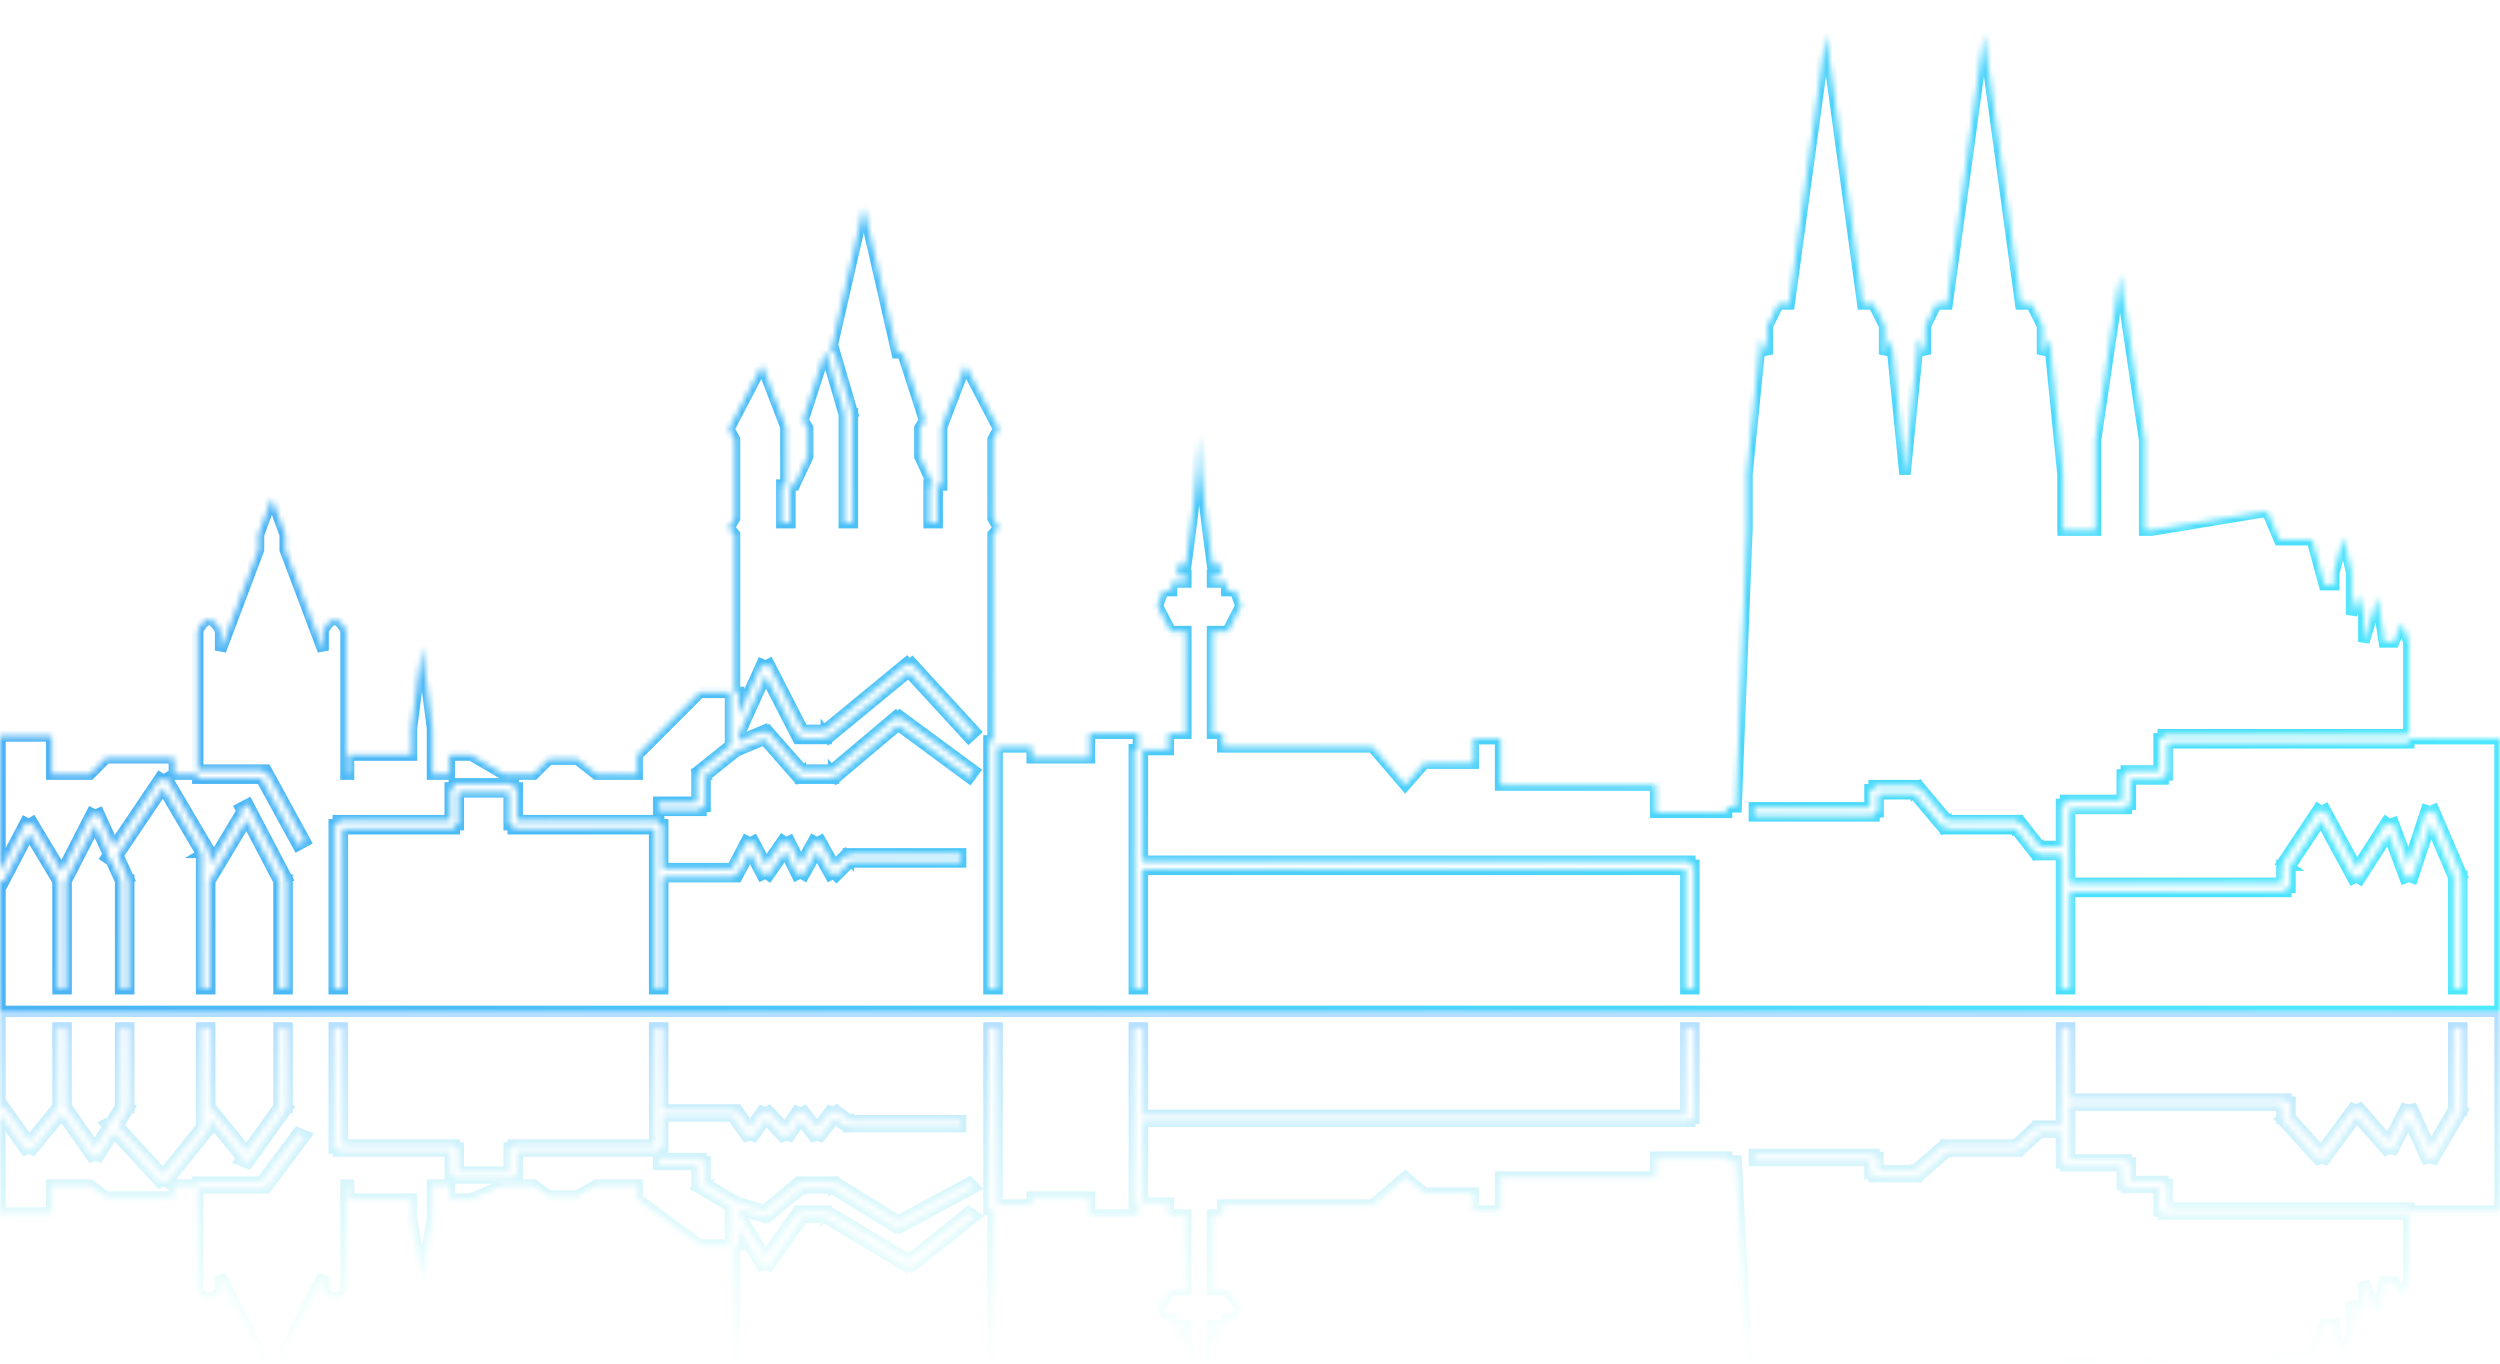 <svg width="440" height="240" viewBox="0 0 440 240" fill="none" xmlns="http://www.w3.org/2000/svg">
<g clip-path="url(#clip0_635_26348)">
<mask id="path-1-inside-1_635_26348" fill="white">
<path d="M423.943 130.019V130.737H381.428V136.393H380.71V137.113H374.946V141.583H374.227V142.304H364.253V155.463H401.606V152.289H402.326L401.727 151.889L407.982 142.483L408.58 142.883L409.214 142.538L414.792 152.824L419.967 144.763L420.571 145.152L421.246 144.899L423.905 152.064L427.02 142.654L427.701 142.883L428.362 142.597L433.224 153.951L432.564 154.235H433.281V174.023H431.845V154.383L427.789 144.909L424.626 154.462L423.943 154.235L423.269 154.484L420.397 146.753L415.343 154.623L414.738 154.235L414.107 154.578L408.519 144.274L403.045 152.506V156.181H402.326V156.902H364.253V174.023H362.815V150.414H358.672V149.694L358.106 150.136L354.758 145.871H342.467V145.152L341.918 145.616L336.947 139.708H330.547V142.883H329.828V143.601H308.763V142.161H329.109V138.988H329.828V138.268H337.282V138.988L337.832 138.525L342.802 144.43H355.106V145.152L355.673 144.708L359.021 148.973H362.815V141.583H363.534V140.865H373.509V136.393H374.227V135.673H379.991V130.019H380.71V129.299H423.943V112.988L422.745 109.629L421.307 112.988H419.63L418.431 105.072L416.034 112.988V108.19L415.077 104.591L413.877 108.19V100.753L412.441 94.518L410.762 100.753V102.912H409.086L406.927 94.996H401.176L399.02 89.959L378.649 93.318H377.451V77.486L373.136 48.219L368.823 77.486V93.318H363.081L363.071 93.077V83.483L360.676 59.494L359.476 62.373V57.336L357.558 53.497H355.641L349.173 6.005V6.003L349.171 6V6.005L342.701 53.497H340.784L338.867 57.336V62.373L337.67 59.494L335.272 83.483L332.876 59.494L331.678 62.373V57.336L329.76 53.497H327.843L321.373 6.005L314.902 53.497H312.985L311.07 57.336V62.373L309.87 59.494L307.473 83.483V93.077L305.556 142.013H303.88V142.974H291.416V138.176H264.096V130.019H259.303V134.336H250.674L247.321 138.176L241.569 131.459H215.208V129.059H213.397V111.148H216.072L218.413 106.629L217.41 103.951H215.905V102.443H213.397V101.272H214.902V99.431H213.397C213.397 99.431 211.064 82.918 211.057 76.7V76.666L211.055 76.683V76.7C211.048 82.918 208.716 99.431 208.716 99.431H207.209V101.272H208.716V102.443H206.208V103.951H204.702L203.699 106.629L206.04 111.148H208.716V129.059H205.62V131.938H201.069V151.569H297.416V152.289H298.133V174.023H296.697V153.009H201.069V174.023H199.63V131.938H200.349V129.059H191.721V133.376H181.657V131.459H175.489V174.023H174.049V130.394H174.769V94.076L175.771 92.904L174.769 91.231V77.339L175.771 75.496L169.919 64.282L165.739 75.161V85.373H164.952V91.997H163.514V85.373H164.233L161.893 80.351V75.329L162.728 73.989L158.883 62.107H157.88L152.025 36.497L146.174 62.107L146.864 61.904L149.999 72.608L149.309 72.812H150.028V91.997H148.59V72.914L145.485 62.309L146.174 62.107H145.171L141.326 73.989L142.161 75.329V80.351L139.82 85.373H139.034V91.997H137.596V85.373H138.315V75.161L134.134 64.282L128.283 75.496L129.284 77.339V91.231L128.283 92.904L129.284 94.076V121.864H130.003V125.927L134.067 116.957L134.723 117.254L135.362 116.925L141.318 128.537H145.158L159.544 116.698L160.002 117.254L160.531 116.767L171.549 128.769L170.491 129.741L159.931 118.242L145.873 129.812L145.417 129.257V129.977H140.88V129.257L140.24 129.585L134.761 118.908L130.003 129.412V130.446L134.445 128.591L134.723 129.257L135.261 128.781L141.205 135.535H146.452L157.592 126.144L158.057 126.694L158.483 126.116L171.447 135.676L170.593 136.835L158.086 127.612L147.176 136.805L146.712 136.255V136.975H140.88V136.255L140.34 136.731L134.524 130.118L129.654 132.153L124.097 136.6V141.907H123.38V142.629H115.924V141.189H122.661V136.255H123.38L122.93 135.693L128.565 131.181V121.864H123.181L112.156 132.897V136.255H104.966L101.612 133.618H96.581L93.945 136.255H88.672L82.921 132.897H79.086V136.255H76.109V128.219L74.269 113.825L72.429 128.219V132.897H61.351V136.255H60.89V110.98C60.89 110.98 59.052 106.629 56.877 110.98V114.495L50.188 96.754V94.075L47.849 87.716L45.507 94.075V96.754L38.819 114.495V110.98C36.646 106.629 34.805 110.98 34.805 110.98V135.535H46.408V136.255L47.038 135.91L53.682 148.051L52.423 148.741L45.982 136.975H34.805V136.255H30.677V133.376H18.692L15.818 136.255H9.107V129.538H0V153.33L4.451 144.819L5.088 145.152L5.704 144.78L10.873 153.406L16.116 143.202L16.755 143.53L17.409 143.229L20.042 148.996L28.15 136.965L28.746 137.365L29.364 137.002L36.818 149.652L36.199 150.017H36.918V152.286L42.39 143.16L43.063 143.564L42.369 142.242L43.642 141.574L50.448 154.549L49.811 154.884H50.53V174.023H49.094V155.061L43.416 144.242L36.918 155.084V174.023H35.479V150.214L28.705 138.714L20.744 150.532L22.594 154.585L21.94 154.884H22.659V174.023H21.221V155.039L19.596 151.483L18.752 150.913L19.1 150.395L16.715 145.178L11.641 155.057V174.023H10.203V155.084L5.129 146.621L0.637 155.217L0 154.884V177.993H440V130.019H423.943ZM169.077 151.711H149.606L147.221 154.095L146.712 153.586L146.086 153.939L143.796 149.864L141.506 153.939L140.88 153.586L140.235 153.905L138.211 149.808L135.313 153.996L134.723 153.586L134.086 153.92L132.003 149.946L129.922 153.92L129.284 153.586V154.305H116.643V174.023H115.207V145.871H90.323V145.152H89.603V139.383H80.67V145.152H79.953V145.871H60.253V174.023H58.815V145.152H59.534V144.43H79.234V138.665H79.953V137.945H90.323V138.665H91.042V144.43H115.924V145.152H116.643V152.866H128.85L131.365 148.061L132.003 148.396L132.639 148.061L134.807 152.202L137.724 147.987L138.315 148.396L138.959 148.076L140.922 152.045L143.17 148.044L143.796 148.396L144.422 148.044L146.876 152.407L148.801 150.483L149.309 150.991V150.273H169.077V151.711Z"/>
</mask>
<path d="M423.943 130.019V130.737H381.428V136.393H380.71V137.113H374.946V141.583H374.227V142.304H364.253V155.463H401.606V152.289H402.326L401.727 151.889L407.982 142.483L408.58 142.883L409.214 142.538L414.792 152.824L419.967 144.763L420.571 145.152L421.246 144.899L423.905 152.064L427.02 142.654L427.701 142.883L428.362 142.597L433.224 153.951L432.564 154.235H433.281V174.023H431.845V154.383L427.789 144.909L424.626 154.462L423.943 154.235L423.269 154.484L420.397 146.753L415.343 154.623L414.738 154.235L414.107 154.578L408.519 144.274L403.045 152.506V156.181H402.326V156.902H364.253V174.023H362.815V150.414H358.672V149.694L358.106 150.136L354.758 145.871H342.467V145.152L341.918 145.616L336.947 139.708H330.547V142.883H329.828V143.601H308.763V142.161H329.109V138.988H329.828V138.268H337.282V138.988L337.832 138.525L342.802 144.43H355.106V145.152L355.673 144.708L359.021 148.973H362.815V141.583H363.534V140.865H373.509V136.393H374.227V135.673H379.991V130.019H380.71V129.299H423.943V112.988L422.745 109.629L421.307 112.988H419.63L418.431 105.072L416.034 112.988V108.19L415.077 104.591L413.877 108.19V100.753L412.441 94.518L410.762 100.753V102.912H409.086L406.927 94.996H401.176L399.02 89.959L378.649 93.318H377.451V77.486L373.136 48.219L368.823 77.486V93.318H363.081L363.071 93.077V83.483L360.676 59.494L359.476 62.373V57.336L357.558 53.497H355.641L349.173 6.005V6.003L349.171 6V6.005L342.701 53.497H340.784L338.867 57.336V62.373L337.67 59.494L335.272 83.483L332.876 59.494L331.678 62.373V57.336L329.76 53.497H327.843L321.373 6.005L314.902 53.497H312.985L311.07 57.336V62.373L309.87 59.494L307.473 83.483V93.077L305.556 142.013H303.88V142.974H291.416V138.176H264.096V130.019H259.303V134.336H250.674L247.321 138.176L241.569 131.459H215.208V129.059H213.397V111.148H216.072L218.413 106.629L217.41 103.951H215.905V102.443H213.397V101.272H214.902V99.431H213.397C213.397 99.431 211.064 82.918 211.057 76.7V76.666L211.055 76.683V76.7C211.048 82.918 208.716 99.431 208.716 99.431H207.209V101.272H208.716V102.443H206.208V103.951H204.702L203.699 106.629L206.04 111.148H208.716V129.059H205.62V131.938H201.069V151.569H297.416V152.289H298.133V174.023H296.697V153.009H201.069V174.023H199.63V131.938H200.349V129.059H191.721V133.376H181.657V131.459H175.489V174.023H174.049V130.394H174.769V94.076L175.771 92.904L174.769 91.231V77.339L175.771 75.496L169.919 64.282L165.739 75.161V85.373H164.952V91.997H163.514V85.373H164.233L161.893 80.351V75.329L162.728 73.989L158.883 62.107H157.88L152.025 36.497L146.174 62.107L146.864 61.904L149.999 72.608L149.309 72.812H150.028V91.997H148.59V72.914L145.485 62.309L146.174 62.107H145.171L141.326 73.989L142.161 75.329V80.351L139.82 85.373H139.034V91.997H137.596V85.373H138.315V75.161L134.134 64.282L128.283 75.496L129.284 77.339V91.231L128.283 92.904L129.284 94.076V121.864H130.003V125.927L134.067 116.957L134.723 117.254L135.362 116.925L141.318 128.537H145.158L159.544 116.698L160.002 117.254L160.531 116.767L171.549 128.769L170.491 129.741L159.931 118.242L145.873 129.812L145.417 129.257V129.977H140.88V129.257L140.24 129.585L134.761 118.908L130.003 129.412V130.446L134.445 128.591L134.723 129.257L135.261 128.781L141.205 135.535H146.452L157.592 126.144L158.057 126.694L158.483 126.116L171.447 135.676L170.593 136.835L158.086 127.612L147.176 136.805L146.712 136.255V136.975H140.88V136.255L140.34 136.731L134.524 130.118L129.654 132.153L124.097 136.6V141.907H123.38V142.629H115.924V141.189H122.661V136.255H123.38L122.93 135.693L128.565 131.181V121.864H123.181L112.156 132.897V136.255H104.966L101.612 133.618H96.581L93.945 136.255H88.672L82.921 132.897H79.086V136.255H76.109V128.219L74.269 113.825L72.429 128.219V132.897H61.351V136.255H60.89V110.98C60.89 110.98 59.052 106.629 56.877 110.98V114.495L50.188 96.754V94.075L47.849 87.716L45.507 94.075V96.754L38.819 114.495V110.98C36.646 106.629 34.805 110.98 34.805 110.98V135.535H46.408V136.255L47.038 135.91L53.682 148.051L52.423 148.741L45.982 136.975H34.805V136.255H30.677V133.376H18.692L15.818 136.255H9.107V129.538H0V153.33L4.451 144.819L5.088 145.152L5.704 144.78L10.873 153.406L16.116 143.202L16.755 143.53L17.409 143.229L20.042 148.996L28.15 136.965L28.746 137.365L29.364 137.002L36.818 149.652L36.199 150.017H36.918V152.286L42.39 143.16L43.063 143.564L42.369 142.242L43.642 141.574L50.448 154.549L49.811 154.884H50.53V174.023H49.094V155.061L43.416 144.242L36.918 155.084V174.023H35.479V150.214L28.705 138.714L20.744 150.532L22.594 154.585L21.94 154.884H22.659V174.023H21.221V155.039L19.596 151.483L18.752 150.913L19.1 150.395L16.715 145.178L11.641 155.057V174.023H10.203V155.084L5.129 146.621L0.637 155.217L0 154.884V177.993H440V130.019H423.943ZM169.077 151.711H149.606L147.221 154.095L146.712 153.586L146.086 153.939L143.796 149.864L141.506 153.939L140.88 153.586L140.235 153.905L138.211 149.808L135.313 153.996L134.723 153.586L134.086 153.92L132.003 149.946L129.922 153.92L129.284 153.586V154.305H116.643V174.023H115.207V145.871H90.323V145.152H89.603V139.383H80.67V145.152H79.953V145.871H60.253V174.023H58.815V145.152H59.534V144.43H79.234V138.665H79.953V137.945H90.323V138.665H91.042V144.43H115.924V145.152H116.643V152.866H128.85L131.365 148.061L132.003 148.396L132.639 148.061L134.807 152.202L137.724 147.987L138.315 148.396L138.959 148.076L140.922 152.045L143.17 148.044L143.796 148.396L144.422 148.044L146.876 152.407L148.801 150.483L149.309 150.991V150.273H169.077V151.711Z" stroke="url(#paint0_linear_635_26348)" stroke-opacity="0.7" stroke-width="2" mask="url(#path-1-inside-1_635_26348)"/>
<g style="mix-blend-mode:multiply" opacity="0.5">
<mask id="path-2-inside-2_635_26348" fill="white">
<path d="M440 213.144V177.995H0V194.927L0.637 194.682L5.129 200.98L10.203 194.781V180.905H11.641V194.799L16.715 202.038L19.1 198.215L18.752 197.835L19.596 197.418L21.221 194.813V180.905H22.659V194.927H21.94L22.594 195.146L20.744 198.116L28.705 206.772L35.479 198.348V180.905H36.918V194.781L43.416 202.724L49.094 194.798V180.905H50.53V194.927H49.811L50.448 195.171L43.642 204.678L42.369 204.189L43.063 203.22L42.39 203.516L36.918 196.829V198.492H36.199L36.818 198.76L29.364 208.028L28.746 207.759L28.15 208.055L20.042 199.239L17.409 203.464L16.755 203.245L16.116 203.486L10.873 196.01L5.704 202.329L5.088 202.056L4.451 202.302L0 196.064V213.496H9.107V208.575H15.818L18.692 210.684H30.677V208.575H34.805V208.047H45.982L52.423 199.428L53.682 199.932L47.038 208.827L46.408 208.575V209.101H34.805V227.089C34.966 227.49 35.244 227.833 35.601 228.074C35.959 228.315 36.38 228.444 36.812 228.444C37.243 228.444 37.664 228.315 38.022 228.074C38.38 227.833 38.657 227.49 38.819 227.089V224.515L45.507 237.513V239.476L47.849 244.134L50.188 239.476V237.513L56.877 224.515V227.089C57.038 227.49 57.316 227.833 57.673 228.074C58.031 228.316 58.452 228.445 58.884 228.445C59.315 228.445 59.736 228.316 60.094 228.074C60.452 227.833 60.729 227.49 60.89 227.089V208.575H61.351V211.035H72.429V214.459L74.269 225.006L76.109 214.459V208.575H79.086V211.035H82.921L88.672 208.575H93.945L96.581 210.507H101.612L104.966 208.575H112.156V211.035L123.181 219.118H128.565V212.29L122.93 208.987L123.38 208.575H122.661V204.959H115.924V203.904H123.38V204.432H124.097V208.321L129.654 211.578L134.524 213.068L140.34 208.227L140.88 208.575V208.047H146.712V208.575L147.176 208.171L158.086 214.907L170.593 208.149L171.447 208.997L158.483 216.001L158.057 215.579L157.592 215.98L146.452 209.101H141.205L135.261 214.049L134.723 213.702L134.445 214.187L130.003 212.828V213.588L134.761 221.282L140.24 213.46L140.88 213.702V213.174H145.417V213.702L145.873 213.295L159.931 221.77L170.491 213.344L171.549 214.059L160.531 222.851L160.002 222.493L159.544 222.902L145.158 214.229H141.318L135.362 222.737L134.723 222.493L134.067 222.712L130.003 216.141V219.118H129.284V239.476L128.283 240.333L129.284 241.559V251.737L128.283 253.086L134.134 261.302L138.315 253.333V245.851H137.596V240.998H139.034V245.851H139.82L142.161 249.529V253.209L141.326 254.189L145.171 262.896H146.174L145.485 262.748L148.59 254.978V240.998H150.028V255.052H149.309L149.999 255.202L146.864 263.044L146.174 262.896L152.025 281.656L157.88 262.896H158.883L162.728 254.189L161.893 253.209V249.529L164.233 245.851H163.514V240.998H164.952V245.851H165.739V253.333L169.919 261.302L175.771 253.086L174.769 251.737V241.559L175.771 240.333L174.769 239.476V212.868H174.049V180.905H175.489V212.086H181.657V210.684H191.721V213.845H200.349V211.738H199.63V180.905H201.069V196.301H296.697V180.905H298.133V196.828H297.416V197.356H201.069V211.738H205.62V213.845H208.716V226.968H206.04L203.699 230.28L204.702 232.241H206.208V233.346H208.716V234.203H207.209V235.552H208.716C209.818 241.053 210.599 246.613 211.055 252.205V252.217L211.057 252.228V252.205C211.513 246.613 212.295 241.053 213.397 235.552H214.902V234.203H213.397V233.346H215.905V232.241H217.41L218.413 230.28L216.072 226.968H213.397V213.845H215.208V212.086H241.569L247.321 207.167L250.674 209.981H259.303V213.144H264.096V207.167H291.416V203.654H303.88V204.357H305.556L307.473 240.207V247.237L309.87 264.81L311.07 262.701V266.391L312.985 269.204H314.902L321.373 303.997L327.843 269.204H329.76L331.678 266.391V262.701L332.876 264.81L335.272 247.237L337.67 264.81L338.867 262.701V266.391L340.784 269.204H342.701L349.171 303.997V304L349.173 303.999V303.997L355.641 269.204H357.558L359.476 266.391V262.701L360.676 264.81L363.071 247.237V240.207L363.081 240.031H368.823V251.628L373.136 273.069L377.451 251.628V240.031H378.649L399.02 242.491L401.176 238.801H406.927L409.086 233.001H410.762V234.582L412.441 239.151L413.877 234.582V229.134L415.077 231.771L416.034 229.134V225.62L418.431 231.42L419.63 225.62H421.307L422.745 228.08L423.943 225.62V213.669H380.71V213.144H379.991V209H374.227V208.472H373.509V205.196H363.534V204.67H362.815V199.256H359.021L355.673 202.381L355.106 202.056V202.584H342.802L337.832 206.911L337.282 206.57V207.098H329.828V206.57H329.109V204.248H308.763V203.191H329.828V203.72H330.547V206.044H336.947L341.918 201.718L342.467 202.056V201.528H354.758L358.106 198.405L358.672 198.73V198.202H362.815V180.905H364.253V193.449H402.326V193.977H403.045V196.668L408.519 202.699L414.107 195.151L414.738 195.401L415.343 195.117L420.397 200.884L423.269 195.218L423.943 195.401L424.626 195.237L427.789 202.233L431.845 195.294V180.905H433.281V195.401H432.564L433.224 195.608L428.362 203.928L427.701 203.72L427.02 203.886L423.905 196.992L421.246 202.241L420.571 202.056L419.967 202.34L414.792 196.437L409.214 203.972L408.58 203.72L407.982 204.012L401.727 197.12L402.326 196.828H401.606V194.505H364.253V204.142H374.227V204.67H374.946V207.946H380.71V208.472H381.428V212.614H423.943V213.144H440ZM169.077 198.304H149.309V197.778L148.801 198.151L146.876 196.742L144.422 199.937L143.796 199.68L143.17 199.937L140.922 197.006L138.959 199.914L138.315 199.68L137.724 199.979L134.807 196.893L132.639 199.925L132.003 199.68L131.365 199.925L128.85 196.404H116.643V202.056H115.924V202.584H91.042V206.809H90.323V207.335H79.953V206.809H79.234V202.584H59.534V202.056H58.815V180.905H60.253V201.528H79.953V202.056H80.67V206.281H89.603V202.056H90.323V201.528H115.207V180.905H116.643V195.351H129.284V195.879L129.922 195.632L132.003 198.546L134.086 195.632L134.723 195.879L135.313 195.576L138.211 198.646L140.235 195.645L140.88 195.879L141.506 195.62L143.796 198.605L146.086 195.62L146.712 195.879L147.221 195.504L149.606 197.251H169.077V198.304Z"/>
</mask>
<path d="M440 213.144V177.995H0V194.927L0.637 194.682L5.129 200.98L10.203 194.781V180.905H11.641V194.799L16.715 202.038L19.1 198.215L18.752 197.835L19.596 197.418L21.221 194.813V180.905H22.659V194.927H21.94L22.594 195.146L20.744 198.116L28.705 206.772L35.479 198.348V180.905H36.918V194.781L43.416 202.724L49.094 194.798V180.905H50.53V194.927H49.811L50.448 195.171L43.642 204.678L42.369 204.189L43.063 203.22L42.39 203.516L36.918 196.829V198.492H36.199L36.818 198.76L29.364 208.028L28.746 207.759L28.15 208.055L20.042 199.239L17.409 203.464L16.755 203.245L16.116 203.486L10.873 196.01L5.704 202.329L5.088 202.056L4.451 202.302L0 196.064V213.496H9.107V208.575H15.818L18.692 210.684H30.677V208.575H34.805V208.047H45.982L52.423 199.428L53.682 199.932L47.038 208.827L46.408 208.575V209.101H34.805V227.089C34.966 227.49 35.244 227.833 35.601 228.074C35.959 228.315 36.38 228.444 36.812 228.444C37.243 228.444 37.664 228.315 38.022 228.074C38.38 227.833 38.657 227.49 38.819 227.089V224.515L45.507 237.513V239.476L47.849 244.134L50.188 239.476V237.513L56.877 224.515V227.089C57.038 227.49 57.316 227.833 57.673 228.074C58.031 228.316 58.452 228.445 58.884 228.445C59.315 228.445 59.736 228.316 60.094 228.074C60.452 227.833 60.729 227.49 60.89 227.089V208.575H61.351V211.035H72.429V214.459L74.269 225.006L76.109 214.459V208.575H79.086V211.035H82.921L88.672 208.575H93.945L96.581 210.507H101.612L104.966 208.575H112.156V211.035L123.181 219.118H128.565V212.29L122.93 208.987L123.38 208.575H122.661V204.959H115.924V203.904H123.38V204.432H124.097V208.321L129.654 211.578L134.524 213.068L140.34 208.227L140.88 208.575V208.047H146.712V208.575L147.176 208.171L158.086 214.907L170.593 208.149L171.447 208.997L158.483 216.001L158.057 215.579L157.592 215.98L146.452 209.101H141.205L135.261 214.049L134.723 213.702L134.445 214.187L130.003 212.828V213.588L134.761 221.282L140.24 213.46L140.88 213.702V213.174H145.417V213.702L145.873 213.295L159.931 221.77L170.491 213.344L171.549 214.059L160.531 222.851L160.002 222.493L159.544 222.902L145.158 214.229H141.318L135.362 222.737L134.723 222.493L134.067 222.712L130.003 216.141V219.118H129.284V239.476L128.283 240.333L129.284 241.559V251.737L128.283 253.086L134.134 261.302L138.315 253.333V245.851H137.596V240.998H139.034V245.851H139.82L142.161 249.529V253.209L141.326 254.189L145.171 262.896H146.174L145.485 262.748L148.59 254.978V240.998H150.028V255.052H149.309L149.999 255.202L146.864 263.044L146.174 262.896L152.025 281.656L157.88 262.896H158.883L162.728 254.189L161.893 253.209V249.529L164.233 245.851H163.514V240.998H164.952V245.851H165.739V253.333L169.919 261.302L175.771 253.086L174.769 251.737V241.559L175.771 240.333L174.769 239.476V212.868H174.049V180.905H175.489V212.086H181.657V210.684H191.721V213.845H200.349V211.738H199.63V180.905H201.069V196.301H296.697V180.905H298.133V196.828H297.416V197.356H201.069V211.738H205.62V213.845H208.716V226.968H206.04L203.699 230.28L204.702 232.241H206.208V233.346H208.716V234.203H207.209V235.552H208.716C209.818 241.053 210.599 246.613 211.055 252.205V252.217L211.057 252.228V252.205C211.513 246.613 212.295 241.053 213.397 235.552H214.902V234.203H213.397V233.346H215.905V232.241H217.41L218.413 230.28L216.072 226.968H213.397V213.845H215.208V212.086H241.569L247.321 207.167L250.674 209.981H259.303V213.144H264.096V207.167H291.416V203.654H303.88V204.357H305.556L307.473 240.207V247.237L309.87 264.81L311.07 262.701V266.391L312.985 269.204H314.902L321.373 303.997L327.843 269.204H329.76L331.678 266.391V262.701L332.876 264.81L335.272 247.237L337.67 264.81L338.867 262.701V266.391L340.784 269.204H342.701L349.171 303.997V304L349.173 303.999V303.997L355.641 269.204H357.558L359.476 266.391V262.701L360.676 264.81L363.071 247.237V240.207L363.081 240.031H368.823V251.628L373.136 273.069L377.451 251.628V240.031H378.649L399.02 242.491L401.176 238.801H406.927L409.086 233.001H410.762V234.582L412.441 239.151L413.877 234.582V229.134L415.077 231.771L416.034 229.134V225.62L418.431 231.42L419.63 225.62H421.307L422.745 228.08L423.943 225.62V213.669H380.71V213.144H379.991V209H374.227V208.472H373.509V205.196H363.534V204.67H362.815V199.256H359.021L355.673 202.381L355.106 202.056V202.584H342.802L337.832 206.911L337.282 206.57V207.098H329.828V206.57H329.109V204.248H308.763V203.191H329.828V203.72H330.547V206.044H336.947L341.918 201.718L342.467 202.056V201.528H354.758L358.106 198.405L358.672 198.73V198.202H362.815V180.905H364.253V193.449H402.326V193.977H403.045V196.668L408.519 202.699L414.107 195.151L414.738 195.401L415.343 195.117L420.397 200.884L423.269 195.218L423.943 195.401L424.626 195.237L427.789 202.233L431.845 195.294V180.905H433.281V195.401H432.564L433.224 195.608L428.362 203.928L427.701 203.72L427.02 203.886L423.905 196.992L421.246 202.241L420.571 202.056L419.967 202.34L414.792 196.437L409.214 203.972L408.58 203.72L407.982 204.012L401.727 197.12L402.326 196.828H401.606V194.505H364.253V204.142H374.227V204.67H374.946V207.946H380.71V208.472H381.428V212.614H423.943V213.144H440ZM169.077 198.304H149.309V197.778L148.801 198.151L146.876 196.742L144.422 199.937L143.796 199.68L143.17 199.937L140.922 197.006L138.959 199.914L138.315 199.68L137.724 199.979L134.807 196.893L132.639 199.925L132.003 199.68L131.365 199.925L128.85 196.404H116.643V202.056H115.924V202.584H91.042V206.809H90.323V207.335H79.953V206.809H79.234V202.584H59.534V202.056H58.815V180.905H60.253V201.528H79.953V202.056H80.67V206.281H89.603V202.056H90.323V201.528H115.207V180.905H116.643V195.351H129.284V195.879L129.922 195.632L132.003 198.546L134.086 195.632L134.723 195.879L135.313 195.576L138.211 198.646L140.235 195.645L140.88 195.879L141.506 195.62L143.796 198.605L146.086 195.62L146.712 195.879L147.221 195.504L149.606 197.251H169.077V198.304Z" stroke="url(#paint1_linear_635_26348)" stroke-opacity="0.6" stroke-width="2" mask="url(#path-2-inside-2_635_26348)"/>
</g>
</g>
<defs>
<linearGradient id="paint0_linear_635_26348" x1="9.096" y1="13.64" x2="409.404" y2="219.919" gradientUnits="userSpaceOnUse">
<stop stop-color="#0087EF"/>
<stop offset="1" stop-color="#00E0FF"/>
</linearGradient>
<linearGradient id="paint1_linear_635_26348" x1="209.5" y1="178" x2="209.5" y2="241" gradientUnits="userSpaceOnUse">
<stop stop-color="#0090FF"/>
<stop offset="1" stop-color="#00FFD1" stop-opacity="0"/>
</linearGradient>
<clipPath id="clip0_635_26348">
<rect width="440" height="240" fill="white"/>
</clipPath>
</defs>
</svg>
